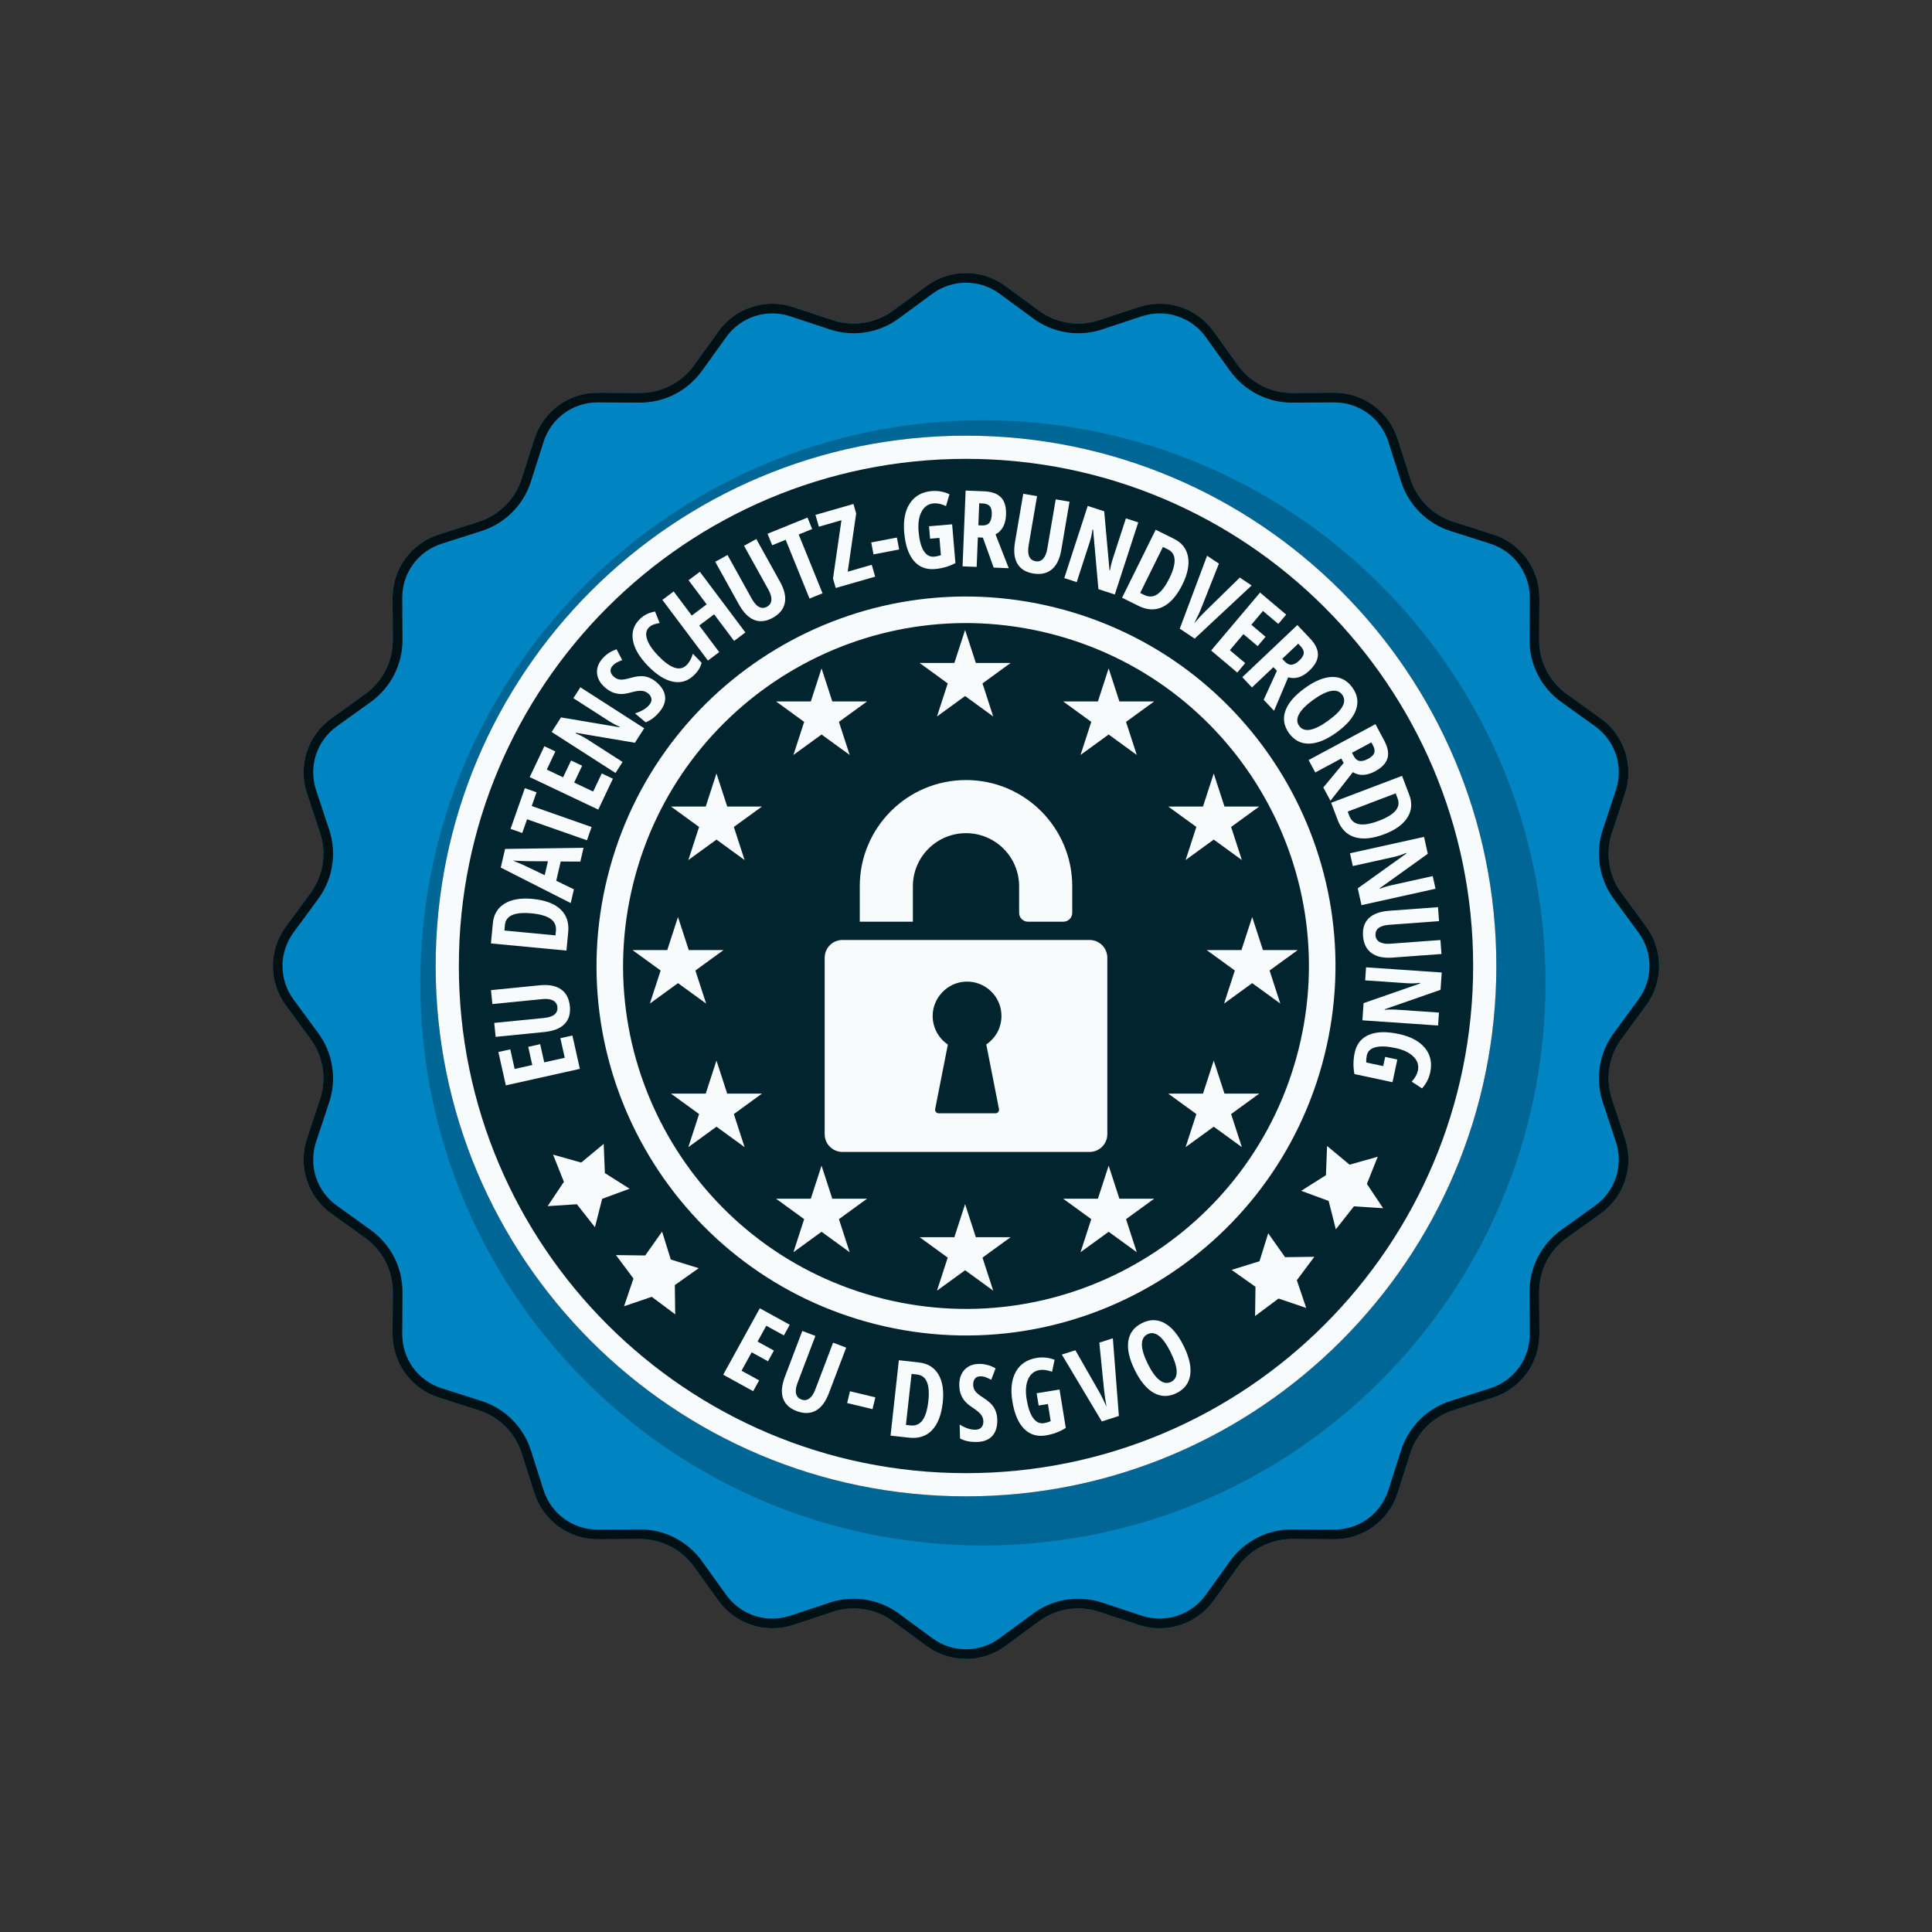 <?xml version="1.0" encoding="UTF-8" standalone="no"?>
<!-- Created with Inkscape (http://www.inkscape.org/) -->

<svg
   xmlns:dc="http://purl.org/dc/elements/1.1/"
   xmlns:cc="http://creativecommons.org/ns#"
   xmlns:rdf="http://www.w3.org/1999/02/22-rdf-syntax-ns#"
   xmlns:svg="http://www.w3.org/2000/svg"
   xmlns="http://www.w3.org/2000/svg"
   xmlns:sodipodi="http://sodipodi.sourceforge.net/DTD/sodipodi-0.dtd"
   xmlns:inkscape="http://www.inkscape.org/namespaces/inkscape"
   id="svg2"
   version="1.1"
   inkscape:version="0.91 r13725"
   xml:space="preserve"
   width="1000"
   height="1000"
   viewBox="0 0 1000 1000"
   sodipodi:docname="EU_v2_DGSVO_24.svg"><rect x="0" y="0" width="1000" height="1000" fill="#333333" stroke="none"/><defs
     id="defs6"><clipPath
       clipPathUnits="userSpaceOnUse"
       id="clipPath16"><path
         d="M 0,800 800,800 800,0 0,0 0,800 Z"
         id="path18"
         inkscape:connector-curvature="0" /></clipPath></defs><sodipodi:namedview
     pagecolor="#ffffff"
     bordercolor="#666666"
     borderopacity="1"
     objecttolerance="10"
     gridtolerance="10"
     guidetolerance="10"
     inkscape:pageopacity="0"
     inkscape:pageshadow="2"
     inkscape:window-width="868"
     inkscape:window-height="480"
     id="namedview4"
     showgrid="false"
     inkscape:zoom="0.236"
     inkscape:cx="500"
     inkscape:cy="500"
     inkscape:window-x="0"
     inkscape:window-y="30"
     inkscape:window-maximized="0"
     inkscape:current-layer="g10" /><g
     id="g10"
     inkscape:groupmode="layer"
     inkscape:label="EU_v2_DGSVO_24"
     transform="matrix(1.25,0,0,-1.25,0,1000)"><g
       id="g12"><g
         id="g14"
         clip-path="url(#clipPath16)"><g
           id="g20"
           transform="translate(416.265,681.602)"><path
             d="m 0,0 13.965,-10.255 c 7.17,-5.265 16.445,-6.734 24.89,-3.942 l 16.452,5.439 c 11.401,3.77 23.93,-0.3 30.937,-10.05 l 10.111,-14.067 c 5.192,-7.222 13.56,-11.485 22.456,-11.438 l 17.327,0.09 c 12.008,0.062 22.665,-7.679 26.316,-19.116 l 5.269,-16.503 c 2.705,-8.472 9.345,-15.112 17.82,-17.816 l 16.507,-5.267 c 11.439,-3.65 19.182,-14.305 19.12,-26.311 l -0.09,-17.323 c -0.047,-8.893 4.217,-17.259 11.441,-22.449 l 14.071,-10.109 c 9.752,-7.006 13.822,-19.531 10.052,-30.93 l -5.44,-16.447 c -2.793,-8.444 -1.324,-17.717 3.942,-24.885 l 10.257,-13.961 c 7.11,-9.677 7.11,-22.847 0,-32.522 l -10.257,-13.962 c -5.266,-7.167 -6.735,-16.441 -3.942,-24.885 l 5.44,-16.447 c 3.77,-11.399 -0.3,-23.924 -10.052,-30.93 l -14.071,-10.109 c -7.224,-5.191 -11.488,-13.556 -11.441,-22.45 l 0.09,-17.322 c 0.062,-12.006 -7.681,-22.661 -19.12,-26.311 l -16.507,-5.267 c -8.475,-2.704 -15.115,-9.344 -17.82,-17.816 l -5.269,-16.503 c -3.651,-11.437 -14.308,-19.179 -26.316,-19.115 l -17.327,0.089 c -8.896,0.046 -17.264,-4.215 -22.456,-11.438 l -10.111,-14.068 c -7.007,-9.749 -19.536,-13.819 -30.937,-10.049 l -16.452,5.438 c -8.445,2.793 -17.72,1.324 -24.89,-3.941 L 0,-563.203 c -9.678,-7.108 -22.852,-7.108 -32.53,0 l -13.964,10.255 c -7.17,5.265 -16.445,6.734 -24.891,3.941 l -16.451,-5.438 c -11.401,-3.77 -23.93,0.3 -30.938,10.049 l -10.111,14.068 c -5.191,7.223 -13.559,11.484 -22.455,11.438 l -17.327,-0.089 c -12.008,-0.064 -22.666,7.678 -26.317,19.115 l -5.268,16.503 c -2.705,8.472 -9.346,15.112 -17.82,17.816 l -16.507,5.267 c -11.44,3.65 -19.183,14.305 -19.12,26.311 l 0.09,17.322 c 0.047,8.894 -4.217,17.259 -11.441,22.45 l -14.071,10.109 c -9.752,7.006 -13.822,19.531 -10.052,30.93 l 5.44,16.447 c 2.793,8.444 1.324,17.718 -3.942,24.885 l -10.258,13.962 c -7.109,9.675 -7.109,22.845 0,32.522 l 10.258,13.961 c 5.266,7.168 6.735,16.441 3.942,24.885 l -5.44,16.447 c -3.77,11.399 0.3,23.924 10.052,30.93 l 14.071,10.109 c 7.224,5.19 11.488,13.556 11.441,22.449 l -0.09,17.323 c -0.063,12.006 7.68,22.661 19.12,26.311 l 16.507,5.267 c 8.474,2.704 15.115,9.344 17.82,17.816 l 5.268,16.503 c 3.651,11.437 14.309,19.178 26.317,19.116 l 17.327,-0.09 c 8.896,-0.047 17.264,4.216 22.455,11.438 l 10.111,14.067 c 7.008,9.75 19.537,13.82 30.938,10.05 l 16.451,-5.439 c 8.446,-2.792 17.721,-1.323 24.891,3.942 L -32.53,0 C -22.852,7.107 -9.678,7.107 0,0"
             style="fill:#0085c2;fill-opacity:1;fill-rule:nonzero;stroke:none"
             id="path22"
             inkscape:connector-curvature="0" /></g><g
           id="g24"
           transform="translate(663.671,343.637)"><path
             d="m 0,0 5.439,-16.447 c 3.239,-9.789 -0.212,-20.409 -8.587,-26.425 l -14.072,-10.11 c -8.26,-5.935 -13.16,-15.55 -13.106,-25.719 l 0.09,-17.321 c 0.053,-10.312 -6.512,-19.345 -16.336,-22.481 l -16.507,-5.267 c -9.691,-3.091 -17.321,-10.721 -20.415,-20.41 l -5.269,-16.503 c -3.119,-9.768 -12.104,-16.332 -22.359,-16.332 l -17.616,0.09 c -10.108,0 -19.663,-4.898 -25.561,-13.103 l -10.111,-14.068 c -4.4,-6.121 -11.527,-9.775 -19.068,-9.775 -2.501,0 -4.98,0.399 -7.366,1.188 l -16.451,5.439 c -3.194,1.056 -6.518,1.592 -9.88,1.592 -6.751,0 -13.194,-2.113 -18.635,-6.108 l -13.963,-10.255 c -4.058,-2.979 -8.864,-4.554 -13.898,-4.554 -5.035,0 -9.84,1.575 -13.897,4.554 l -13.965,10.255 c -5.44,3.995 -11.883,6.108 -18.634,6.108 -3.362,0 -6.686,-0.536 -9.88,-1.592 l -16.451,-5.439 c -2.385,-0.789 -4.864,-1.188 -7.367,-1.188 -7.539,-0.001 -14.667,3.653 -19.067,9.775 l -10.111,14.068 c -5.898,8.205 -15.453,13.103 -25.561,13.103 l -17.616,-0.09 c -10.255,-0.001 -19.24,6.563 -22.36,16.332 l -5.268,16.503 c -3.093,9.689 -10.725,17.319 -20.415,20.41 l -16.506,5.267 c -9.825,3.136 -16.39,12.169 -16.336,22.481 l 0.09,17.322 c 0.053,10.169 -4.847,19.783 -13.108,25.718 l -14.07,10.109 c -8.375,6.018 -11.827,16.637 -8.589,26.426 L -527.341,0 c 3.193,9.656 1.505,20.313 -4.517,28.509 l -10.258,13.962 c -6.105,8.309 -6.105,19.475 0,27.785 l 10.258,13.961 c 6.022,8.197 7.71,18.854 4.517,28.51 l -5.441,16.447 c -3.238,9.789 0.214,20.409 8.589,26.426 l 14.07,10.108 c 8.261,5.935 13.161,15.549 13.108,25.719 l -0.09,17.323 c -0.054,10.311 6.511,19.344 16.336,22.479 l 16.506,5.268 c 9.69,3.091 17.322,10.721 20.415,20.409 l 5.268,16.503 c 3.119,9.769 12.106,16.333 22.363,16.333 l 17.614,-0.091 c 10.107,0 19.662,4.899 25.56,13.104 l 10.111,14.068 c 4.4,6.121 11.528,9.775 19.067,9.775 2.503,0 4.981,-0.4 7.367,-1.189 l 16.451,-5.439 c 3.193,-1.055 6.517,-1.591 9.879,-1.591 6.751,0 13.195,2.111 18.635,6.106 l 13.965,10.256 c 4.057,2.979 8.862,4.554 13.897,4.554 5.034,0 9.84,-1.575 13.898,-4.554 l 13.964,-10.256 c 5.441,-3.994 11.884,-6.106 18.635,-6.106 3.362,0 6.685,0.536 9.879,1.591 l 16.451,5.439 c 2.386,0.789 4.865,1.189 7.367,1.189 7.54,0 14.667,-3.654 19.067,-9.775 l 10.111,-14.068 c 5.899,-8.205 15.453,-13.104 25.56,-13.104 l 17.615,0.091 c 10.256,0 19.242,-6.564 22.361,-16.333 l 5.269,-16.502 c 3.093,-9.689 10.724,-17.319 20.415,-20.41 l 16.507,-5.268 c 9.824,-3.135 16.389,-12.168 16.336,-22.479 l -0.09,-17.323 c -0.054,-10.169 4.846,-19.783 13.106,-25.719 L -3.148,155.6 C 5.227,149.583 8.678,138.963 5.439,129.174 L 0,112.727 C -3.193,103.071 -1.505,92.413 4.517,84.217 L 14.773,70.256 c 6.106,-8.31 6.106,-19.476 0,-27.785 L 4.517,28.509 C -1.505,20.314 -3.193,9.656 0,0 m 17.997,40.103 c 7.109,9.675 7.109,22.845 0,32.522 L 7.74,86.585 c -5.266,7.168 -6.735,16.442 -3.942,24.886 l 5.439,16.447 c 3.771,11.398 -0.299,23.924 -10.051,30.93 l -14.072,10.109 c -7.223,5.19 -11.487,13.556 -11.44,22.449 l 0.09,17.323 c 0.062,12.005 -7.681,22.661 -19.12,26.311 l -16.507,5.267 c -8.475,2.704 -15.116,9.343 -17.821,17.816 l -5.268,16.502 c -3.652,11.438 -14.309,19.179 -26.317,19.117 l -17.327,-0.091 c -8.895,-0.046 -17.263,4.217 -22.455,11.439 l -10.111,14.067 c -7.007,9.75 -19.536,13.82 -30.938,10.05 l -16.451,-5.439 c -8.445,-2.792 -17.72,-1.323 -24.89,3.941 l -13.965,10.256 c -9.678,7.107 -22.852,7.107 -32.53,0 L -293.9,327.709 c -7.17,-5.264 -16.446,-6.733 -24.892,-3.941 l -16.45,5.439 c -11.402,3.77 -23.93,-0.3 -30.938,-10.05 l -10.112,-14.067 c -5.19,-7.222 -13.558,-11.485 -22.454,-11.439 l -17.327,0.091 c -12.008,0.062 -22.666,-7.679 -26.317,-19.117 l -5.268,-16.502 c -2.705,-8.473 -9.346,-15.112 -17.821,-17.816 l -16.506,-5.267 c -11.44,-3.65 -19.183,-14.306 -19.12,-26.311 l 0.09,-17.323 c 0.046,-8.893 -4.217,-17.259 -11.442,-22.449 l -14.07,-10.109 c -9.752,-7.006 -13.823,-19.532 -10.053,-30.93 l 5.441,-16.447 c 2.793,-8.444 1.324,-17.718 -3.943,-24.886 l -10.257,-13.96 c -7.109,-9.677 -7.109,-22.847 0,-32.522 l 10.257,-13.962 c 5.267,-7.167 6.736,-16.441 3.943,-24.885 l -5.441,-16.447 c -3.77,-11.399 0.301,-23.924 10.053,-30.93 l 14.07,-10.109 c 7.225,-5.191 11.488,-13.556 11.442,-22.45 l -0.09,-17.322 c -0.063,-12.006 7.68,-22.661 19.12,-26.311 l 16.506,-5.267 c 8.475,-2.704 15.116,-9.344 17.821,-17.816 l 5.268,-16.503 c 3.651,-11.437 14.309,-19.179 26.317,-19.116 l 17.327,0.09 c 8.896,0.046 17.264,-4.216 22.454,-11.438 l 10.112,-14.068 c 7.008,-9.749 19.536,-13.819 30.938,-10.049 l 16.45,5.438 c 8.446,2.793 17.722,1.324 24.892,-3.941 l 13.964,-10.255 c 9.678,-7.108 22.852,-7.108 32.53,0 l 13.965,10.255 c 7.17,5.265 16.445,6.734 24.89,3.941 l 16.451,-5.438 c 11.402,-3.77 23.931,0.3 30.938,10.049 l 10.111,14.068 c 5.192,7.222 13.56,11.484 22.455,11.438 l 17.327,-0.09 c 12.008,-0.063 22.665,7.679 26.317,19.116 l 5.268,16.503 c 2.705,8.472 9.346,15.112 17.821,17.816 l 16.507,5.267 c 11.439,3.65 19.182,14.305 19.12,26.311 l -0.09,17.322 c -0.047,8.894 4.217,17.259 11.44,22.45 l 14.072,10.109 c 9.752,7.006 13.822,19.531 10.051,30.93 L 3.798,1.256 C 1.005,9.7 2.474,18.974 7.74,26.141 l 10.257,13.962 z"
             style="fill:#011014;fill-opacity:1;fill-rule:nonzero;stroke:none"
             id="path26"
             inkscape:connector-curvature="0" /></g><g
           id="g28"
           transform="translate(639.969,393)"><path
             d="m 0,0 c 0,-128.665 -104.304,-232.969 -232.969,-232.969 -128.665,0 -232.968,104.304 -232.968,232.969 0,128.665 104.303,232.968 232.968,232.968 C -104.304,232.968 0,128.665 0,0"
             style="fill:#006696;fill-opacity:1;fill-rule:nonzero;stroke:none"
             id="path30"
             inkscape:connector-curvature="0" /></g><g
           id="g32"
           transform="translate(619.601,400)"><path
             d="m 0,0 c 0,-121.282 -98.318,-219.601 -219.601,-219.601 -121.282,0 -219.601,98.319 -219.601,219.601 0,121.282 98.319,219.601 219.601,219.601 C -98.318,219.601 0,121.282 0,0"
             style="fill:#02242e;fill-opacity:1;fill-rule:nonzero;stroke:none"
             id="path34"
             inkscape:connector-curvature="0" /></g><g
           id="g36"
           transform="translate(548.421,362.993)"><path
             d="m 0,0 c -20.438,-81.972 -103.466,-131.847 -185.446,-111.415 -81.949,20.436 -131.84,103.459 -111.391,185.416 20.425,81.981 103.452,131.862 185.41,111.427 C -29.446,164.993 20.435,81.962 0,0 m -148.421,247.007 c -115.98,0 -210,-94.02 -210,-210 0,-115.98 94.02,-210 210,-210 115.98,0 210,94.02 210,210 0,115.98 -94.02,210 -210,210"
             style="fill:#02242e;fill-opacity:1;fill-rule:nonzero;stroke:none"
             id="path38"
             inkscape:connector-curvature="0" /></g><g
           id="g40"
           transform="translate(400,190)"><path
             d="m 0,0 c -115.98,0 -210,94.021 -210,210 0,115.98 94.02,210 210,210 115.979,0 210,-94.02 210,-210 C 210,94.021 115.979,0 0,0 M 0,429.601 C -121.282,429.601 -219.601,331.282 -219.601,210 -219.601,88.718 -121.282,-9.601 0,-9.601 121.282,-9.601 219.601,88.718 219.601,210 219.601,331.282 121.282,429.601 0,429.601"
             style="fill:#f7fbfc;fill-opacity:1;fill-rule:nonzero;stroke:none"
             id="path42"
             inkscape:connector-curvature="0" /></g><g
           id="g44"
           transform="translate(537.751,365.654)"><path
             d="m 0,0 c -18.97,-76.078 -96.028,-122.368 -172.115,-103.405 -76.056,18.967 -122.36,96.02 -103.382,172.085 18.957,76.087 96.015,122.382 172.08,103.416 C -27.33,153.13 18.965,76.069 0,0 m -100.758,182.767 c -81.957,20.434 -164.984,-29.446 -185.409,-111.427 -20.449,-81.957 29.442,-164.98 111.391,-185.416 81.98,-20.432 165.007,29.443 185.446,111.415 20.434,81.962 -29.446,164.993 -111.428,185.428"
             style="fill:#f7fbfc;fill-opacity:1;fill-rule:nonzero;stroke:none"
             id="path46"
             inkscape:connector-curvature="0" /></g><g
           id="g48"
           transform="translate(572.727,299.699)"><path
             d="m 0,0 -12.084,0.788 -7.501,-9.508 -2.984,11.737 -11.36,4.195 10.24,6.465 0.479,12.1 9.313,-7.741 L -2.241,21.32 -6.725,10.071 0,0 Z"
             style="fill:#f7fbfc;fill-opacity:1;fill-rule:nonzero;stroke:none"
             id="path50"
             inkscape:connector-curvature="0" /></g><g
           id="g52"
           transform="translate(540.881,258.412)"><path
             d="m 0,0 -11.468,3.889 -9.706,-7.243 0.155,12.109 -9.887,6.992 11.564,3.595 3.595,11.564 6.992,-9.887 L 3.354,21.174 -3.889,11.468 0,0 Z"
             style="fill:#f7fbfc;fill-opacity:1;fill-rule:nonzero;stroke:none"
             id="path54"
             inkscape:connector-curvature="0" /></g><g
           id="g56"
           transform="translate(258.412,259.119)"><path
             d="M 0,0 3.889,11.468 -3.354,21.174 8.755,21.019 15.748,30.906 19.342,19.342 30.907,15.747 21.019,8.755 21.174,-3.354 11.469,3.889 0,0 Z"
             style="fill:#f7fbfc;fill-opacity:1;fill-rule:nonzero;stroke:none"
             id="path58"
             inkscape:connector-curvature="0" /></g><g
           id="g60"
           transform="translate(226.773,300.565)"><path
             d="M 0,0 6.725,10.07 2.241,21.32 13.897,18.036 23.21,25.777 23.689,13.677 33.929,7.211 22.569,3.017 19.584,-8.72 12.084,0.788 0,0 Z"
             style="fill:#f7fbfc;fill-opacity:1;fill-rule:nonzero;stroke:none"
             id="path62"
             inkscape:connector-curvature="0" /></g><g
           id="g64"
           transform="translate(237.025,371.226)"><path
             d="m 0,0 3.082,-13.818 -30.657,-6.838 -3.082,13.819 4.928,1.099 1.81,-8.116 7.297,1.628 -1.679,7.528 4.949,1.104 1.679,-7.528 8.492,1.894 -1.81,8.115 L 0,0 Z"
             style="fill:#f7fbfc;fill-opacity:1;fill-rule:nonzero;stroke:none"
             id="path66"
             inkscape:connector-curvature="0" /></g><g
           id="g68"
           transform="translate(203.309,390.007)"><path
             d="m 0,0 20.225,2.01 c 3.719,0.369 6.643,-0.19 8.77,-1.677 2.127,-1.487 3.348,-3.819 3.664,-6.998 0.309,-3.107 -0.429,-5.569 -2.213,-7.388 -1.784,-1.818 -4.579,-2.916 -8.384,-3.294 l -20.14,-2.002 -0.573,5.773 20.567,2.044 c 3.976,0.395 5.834,1.911 5.571,4.548 -0.121,1.225 -0.721,2.123 -1.8,2.692 -1.079,0.569 -2.551,0.762 -4.418,0.576 L 0.573,-5.772 0,0 Z"
             style="fill:#f7fbfc;fill-opacity:1;fill-rule:nonzero;stroke:none"
             id="path70"
             inkscape:connector-curvature="0" /></g><g
           id="g72"
           transform="translate(220.117,421.8)"><path
             d="M 0,0 C -6.987,0.664 -10.663,-0.93 -11.029,-4.779 L -11.25,-7.111 9.902,-9.12 10.081,-7.238 C 10.283,-5.113 9.544,-3.461 7.865,-2.28 6.187,-1.099 3.564,-0.339 0,0 m 0.396,5.983 c 5.162,-0.49 9.008,-1.917 11.538,-4.279 2.531,-2.363 3.608,-5.519 3.233,-9.468 l -0.727,-7.657 -31.269,2.97 0.794,8.363 c 0.346,3.636 1.958,6.338 4.838,8.108 2.881,1.769 6.745,2.424 11.593,1.963"
             style="fill:#f7fbfc;fill-opacity:1;fill-rule:nonzero;stroke:none"
             id="path74"
             inkscape:connector-curvature="0" /></g><g
           id="g76"
           transform="translate(226.884,443.369)"><path
             d="m 0,0 -7.494,0.018 c -0.455,0.002 -1.591,0.034 -3.407,0.095 -1.817,0.061 -3.026,0.124 -3.628,0.191 1.157,-0.46 2.426,-0.997 3.805,-1.611 1.38,-0.614 4.508,-2.104 9.385,-4.469 L 0,0 Z m 13.422,-0.135 -8.13,0.033 -1.849,-7.974 7.315,-3.549 -1.32,-5.692 -28.967,14.7 1.79,7.722 32.486,0.474 -1.325,-5.714 z"
             style="fill:#f7fbfc;fill-opacity:1;fill-rule:nonzero;stroke:none"
             id="path78"
             inkscape:connector-curvature="0" /></g><g
           id="g80"
           transform="translate(244.967,457.543)"><path
             d="m 0,0 -1.93,-5.493 -24.79,8.707 -1.993,-5.675 -4.845,1.701 5.916,16.845 4.845,-1.702 L -24.791,8.708 0,0 Z"
             style="fill:#f7fbfc;fill-opacity:1;fill-rule:nonzero;stroke:none"
             id="path82"
             inkscape:connector-curvature="0" /></g><g
           id="g84"
           transform="translate(253.793,477.553)"><path
             d="m 0,0 -6.065,-12.793 -28.382,13.457 6.065,12.793 4.562,-2.164 -3.562,-7.512 6.756,-3.203 3.304,6.969 4.582,-2.172 -3.304,-6.97 7.862,-3.727 L -4.62,2.19 0,0 Z"
             style="fill:#f7fbfc;fill-opacity:1;fill-rule:nonzero;stroke:none"
             id="path86"
             inkscape:connector-curvature="0" /></g><g
           id="g88"
           transform="translate(266.75,498.44)"><path
             d="m 0,0 -3.854,-6.002 -24.392,4.123 -0.151,-0.235 c 1.652,-0.636 3.315,-1.491 4.991,-2.567 l 14.444,-9.275 -2.926,-4.556 -26.429,16.973 3.877,6.038 24.147,-4.068 0.127,0.199 c -1.413,0.584 -2.992,1.437 -4.74,2.559 l -14.426,9.264 2.902,4.52 L 0,0 Z"
             style="fill:#f7fbfc;fill-opacity:1;fill-rule:nonzero;stroke:none"
             id="path90"
             inkscape:connector-curvature="0" /></g><g
           id="g92"
           transform="translate(271.648,517.679)"><path
             d="m 0,0 c 2.252,-1.884 3.501,-3.896 3.747,-6.034 0.246,-2.139 -0.527,-4.279 -2.319,-6.422 -1.756,-2.098 -3.661,-3.538 -5.716,-4.321 l -4.433,3.708 c 2.683,0.819 4.654,1.98 5.913,3.485 0.717,0.857 1.02,1.7 0.911,2.529 -0.109,0.829 -0.57,1.584 -1.383,2.264 -0.802,0.671 -1.751,1.026 -2.848,1.066 -1.097,0.039 -2.547,-0.194 -4.353,-0.7 -1.578,-0.435 -2.916,-0.646 -4.016,-0.632 -1.099,0.014 -2.177,0.216 -3.234,0.605 -1.056,0.389 -2.123,1.034 -3.199,1.934 -2.066,1.728 -3.222,3.671 -3.47,5.831 -0.248,2.158 0.437,4.205 2.054,6.138 1.544,1.846 3.545,3.188 6.002,4.027 l 2.351,-4.489 c -0.748,-0.27 -1.485,-0.592 -2.209,-0.967 -0.724,-0.374 -1.362,-0.891 -1.913,-1.55 -0.607,-0.725 -0.835,-1.483 -0.683,-2.272 0.152,-0.79 0.639,-1.53 1.464,-2.219 0.813,-0.68 1.716,-1.04 2.711,-1.078 0.995,-0.039 2.364,0.202 4.107,0.724 2.369,0.688 4.362,0.883 5.98,0.585 C -2.918,1.914 -1.406,1.176 0,0"
             style="fill:#f7fbfc;fill-opacity:1;fill-rule:nonzero;stroke:none"
             id="path94"
             inkscape:connector-curvature="0" /></g><g
           id="g96"
           transform="translate(268.731,540.203)"><path
             d="m 0,0 c -1.205,-1.164 -1.473,-2.788 -0.805,-4.871 0.668,-2.083 2.217,-4.381 4.645,-6.894 5.056,-5.233 8.949,-6.53 11.678,-3.892 1.195,1.154 2.078,2.744 2.65,4.771 l 3.613,-3.739 c -0.396,-1.796 -1.454,-3.525 -3.174,-5.187 -2.544,-2.459 -5.476,-3.335 -8.796,-2.63 -3.321,0.705 -6.752,2.891 -10.296,6.558 -3.543,3.666 -5.602,7.204 -6.177,10.612 -0.574,3.408 0.39,6.322 2.892,8.74 0.825,0.797 1.725,1.447 2.701,1.952 0.976,0.505 2.17,0.892 3.583,1.162 L 4.422,1.824 C 3.65,1.695 2.875,1.508 2.096,1.263 1.316,1.019 0.618,0.597 0,0"
             style="fill:#f7fbfc;fill-opacity:1;fill-rule:nonzero;stroke:none"
             id="path98"
             inkscape:connector-curvature="0" /></g><g
           id="g100"
           transform="translate(308.647,538.117)"><path
             d="m 0,0 -4.674,-3.508 -8.266,11.015 -6.169,-4.63 8.266,-11.014 -4.674,-3.508 -18.854,25.122 4.674,3.508 7.493,-9.984 6.169,4.63 -7.493,9.984 4.674,3.507 L 0,0 Z"
             style="fill:#f7fbfc;fill-opacity:1;fill-rule:nonzero;stroke:none"
             id="path102"
             inkscape:connector-curvature="0" /></g><g
           id="g104"
           transform="translate(313.166,576.811)"><path
             d="m 0,0 9.864,-17.77 c 1.814,-3.269 2.46,-6.174 1.938,-8.716 -0.522,-2.543 -2.179,-4.589 -4.972,-6.139 -2.73,-1.515 -5.283,-1.814 -7.66,-0.897 -2.376,0.917 -4.492,3.047 -6.348,6.391 L -17,-9.436 l 5.072,2.815 10.03,-18.07 c 1.94,-3.495 4.067,-4.599 6.384,-3.313 1.077,0.598 1.663,1.504 1.759,2.721 0.094,1.216 -0.313,2.644 -1.224,4.284 L -5.072,-2.815 0,0 Z"
             style="fill:#f7fbfc;fill-opacity:1;fill-rule:nonzero;stroke:none"
             id="path106"
             inkscape:connector-curvature="0" /></g><g
           id="g108"
           transform="translate(340.602,554.33)"><path
             d="m 0,0 -5.396,-2.188 -9.877,24.348 -5.574,-2.262 -1.93,4.758 16.544,6.712 1.93,-4.758 L -9.877,24.348 0,0 Z"
             style="fill:#f7fbfc;fill-opacity:1;fill-rule:nonzero;stroke:none"
             id="path110"
             inkscape:connector-curvature="0" /></g><g
           id="g112"
           transform="translate(362.387,561.223)"><path
             d="m 0,0 -16.333,-4.697 -1.127,3.923 3.496,24.143 -9.353,-2.689 -1.407,4.893 15.733,4.525 1.128,-3.924 L -11.365,2.052 -1.413,4.914 0,0 Z"
             style="fill:#f7fbfc;fill-opacity:1;fill-rule:nonzero;stroke:none"
             id="path114"
             inkscape:connector-curvature="0" /></g><g
           id="g116"
           transform="translate(361.706,570.447)"><path
             d="M 0,0 -0.944,4.938 9.67,6.967 10.614,2.029 0,0 Z"
             style="fill:#f7fbfc;fill-opacity:1;fill-rule:nonzero;stroke:none"
             id="path118"
             inkscape:connector-curvature="0" /></g><g
           id="g120"
           transform="translate(384.69,582.083)"><path
             d="m 0,0 9.569,0.811 1.361,-16.056 c -2.614,-1.386 -5.448,-2.208 -8.502,-2.467 -3.639,-0.308 -6.557,0.838 -8.754,3.441 -2.197,2.603 -3.516,6.508 -3.958,11.718 -0.425,5.023 0.365,9.051 2.372,12.081 2.008,3.031 5.031,4.717 9.07,5.059 2.497,0.212 4.935,-0.229 7.313,-1.32 L 7.033,8.358 C 5.176,9.235 3.477,9.609 1.936,9.479 -0.277,9.291 -1.945,8.154 -3.069,6.068 -4.193,3.982 -4.611,1.233 -4.322,-2.177 c 0.298,-3.511 0.993,-6.162 2.087,-7.952 1.092,-1.791 2.531,-2.61 4.315,-2.459 0.942,0.08 1.888,0.282 2.838,0.607 L 4.311,-4.81 0.436,-5.138 0,0 Z"
             style="fill:#f7fbfc;fill-opacity:1;fill-rule:nonzero;stroke:none"
             id="path122"
             inkscape:connector-curvature="0" /></g><g
           id="g124"
           transform="translate(405.113,582.489)"><path
             d="M 0,0 1.502,-0.061 C 2.875,-0.116 3.879,0.234 4.512,0.99 5.145,1.745 5.492,2.896 5.555,4.442 5.619,6.044 5.346,7.199 4.736,7.904 4.127,8.609 3.158,8.989 1.826,9.043 L 0.367,9.102 0,0 Z m -0.203,-5.023 -0.494,-12.215 -5.839,0.236 1.267,31.385 7.642,-0.309 c 3.234,-0.131 5.59,-0.993 7.066,-2.586 1.477,-1.594 2.153,-3.965 2.026,-7.113 -0.16,-3.964 -1.611,-6.68 -4.35,-8.146 l 5.477,-14.003 -6.248,0.252 -4.465,12.415 -2.082,0.084 z"
             style="fill:#f7fbfc;fill-opacity:1;fill-rule:nonzero;stroke:none"
             id="path126"
             inkscape:connector-curvature="0" /></g><g
           id="g128"
           transform="translate(442.868,592.261)"><path
             d="m 0,0 -3.416,-20.035 c -0.629,-3.685 -1.942,-6.357 -3.938,-8.014 -1.999,-1.657 -4.571,-2.217 -7.719,-1.68 -3.078,0.525 -5.258,1.888 -6.538,4.09 -1.282,2.202 -1.601,5.187 -0.957,8.957 l 3.402,19.951 5.718,-0.976 -3.475,-20.374 c -0.672,-3.939 0.298,-6.131 2.91,-6.577 1.215,-0.207 2.239,0.134 3.074,1.024 0.835,0.889 1.41,2.258 1.725,4.108 L -5.718,0.975 0,0 Z"
             style="fill:#f7fbfc;fill-opacity:1;fill-rule:nonzero;stroke:none"
             id="path130"
             inkscape:connector-curvature="0" /></g><g
           id="g132"
           transform="translate(461.615,553.828)"><path
             d="m 0,0 -6.783,2.206 -2.201,24.639 -0.266,0.086 c -0.195,-1.759 -0.601,-3.585 -1.216,-5.478 l -5.307,-16.325 -5.149,1.674 9.711,29.871 6.824,-2.218 2.193,-24.389 0.224,-0.073 c 0.206,1.515 0.631,3.259 1.273,5.235 L 4.604,31.532 9.711,29.872 0,0 Z"
             style="fill:#f7fbfc;fill-opacity:1;fill-rule:nonzero;stroke:none"
             id="path134"
             inkscape:connector-curvature="0" /></g><g
           id="g136"
           transform="translate(484.177,560.481)"><path
             d="m 0,0 c 3.11,6.292 2.932,10.294 -0.535,12.008 l -2.099,1.038 -9.416,-19.048 1.695,-0.838 c 1.913,-0.946 3.72,-0.845 5.422,0.303 C -3.231,-5.389 -1.587,-3.21 0,0 m 5.45,-2.502 c -2.298,-4.648 -5.002,-7.733 -8.111,-9.256 -3.11,-1.523 -6.443,-1.405 -9.998,0.353 l -6.896,3.409 13.919,28.158 7.532,-3.723 C 5.169,14.82 7.12,12.35 7.747,9.029 8.373,5.707 7.607,1.863 5.45,-2.502"
             style="fill:#f7fbfc;fill-opacity:1;fill-rule:nonzero;stroke:none"
             id="path138"
             inkscape:connector-curvature="0" /></g><g
           id="g140"
           transform="translate(513.377,560.842)"><path
             d="m 0,0 4.896,-3.267 -23.582,-22.025 -6.182,4.125 11.322,30.206 4.897,-3.267 -7.236,-18.237 c -0.596,-1.565 -1.593,-3.715 -2.988,-6.452 1.688,1.99 3.305,3.727 4.847,5.212 L 0,0 Z"
             style="fill:#f7fbfc;fill-opacity:1;fill-rule:nonzero;stroke:none"
             id="path142"
             inkscape:connector-curvature="0" /></g><g
           id="g144"
           transform="translate(512.32,521.502)"><path
             d="M 0,0 -10.82,9.131 9.438,33.136 20.258,24.004 17.001,20.146 10.647,25.508 5.825,19.794 11.72,14.82 8.449,10.945 2.555,15.92 -3.057,9.27 3.298,3.908 0,0 Z"
             style="fill:#f7fbfc;fill-opacity:1;fill-rule:nonzero;stroke:none"
             id="path146"
             inkscape:connector-curvature="0" /></g><g
           id="g148"
           transform="translate(530.947,527.205)"><path
             d="m 0,0 1.034,-1.092 c 0.945,-0.999 1.908,-1.448 2.889,-1.348 0.98,0.1 2.032,0.681 3.155,1.745 1.165,1.102 1.776,2.119 1.831,3.05 C 8.965,3.285 8.535,4.234 7.62,5.202 L 6.615,6.263 0,0 Z m -3.65,-3.456 -8.878,-8.404 -4.018,4.243 22.811,21.594 5.257,-5.554 C 13.748,6.072 14.833,3.811 14.779,1.639 14.725,-0.532 13.553,-2.702 11.265,-4.868 8.384,-7.595 5.45,-8.528 2.465,-7.666 l -5.851,-13.852 -4.298,4.54 5.466,12.008 -1.432,1.514 z"
             style="fill:#f7fbfc;fill-opacity:1;fill-rule:nonzero;stroke:none"
             id="path150"
             inkscape:connector-curvature="0" /></g><g
           id="g152"
           transform="translate(543.754,510.191)"><path
             d="m 0,0 c -2.903,-2.096 -4.851,-4.06 -5.844,-5.89 -0.993,-1.83 -0.977,-3.453 0.046,-4.87 2.063,-2.856 6.067,-2.137 12.012,2.156 5.945,4.293 7.894,7.857 5.849,10.69 C 11.022,3.526 9.48,4.064 7.437,3.702 5.394,3.339 2.914,2.105 0,0 m 9.724,-13.463 c -4.216,-3.044 -8.026,-4.594 -11.43,-4.65 -3.405,-0.056 -6.168,1.384 -8.29,4.322 -2.13,2.949 -2.636,6.029 -1.518,9.239 1.118,3.21 3.802,6.35 8.052,9.419 4.215,3.044 8.016,4.588 11.403,4.632 3.387,0.043 6.155,-1.421 8.301,-4.394 2.121,-2.938 2.619,-6.006 1.493,-9.205 -1.127,-3.198 -3.797,-6.319 -8.011,-9.363"
             style="fill:#f7fbfc;fill-opacity:1;fill-rule:nonzero;stroke:none"
             id="path154"
             inkscape:connector-curvature="0" /></g><g
           id="g156"
           transform="translate(559.827,488.294)"><path
             d="m 0,0 0.711,-1.325 c 0.65,-1.212 1.461,-1.898 2.434,-2.059 0.971,-0.161 2.139,0.124 3.502,0.856 1.414,0.758 2.27,1.579 2.568,2.463 C 9.513,0.818 9.347,1.847 8.717,3.02 L 8.026,4.308 0,0 Z m -4.43,-2.377 -10.772,-5.78 -2.763,5.149 27.677,14.852 3.616,-6.74 c 1.531,-2.852 1.985,-5.318 1.362,-7.4 C 14.068,-4.377 12.369,-6.163 9.593,-7.653 6.097,-9.529 3.021,-9.659 0.366,-8.044 l -9.279,-11.831 -2.957,5.508 8.426,10.154 -0.986,1.836 z"
             style="fill:#f7fbfc;fill-opacity:1;fill-rule:nonzero;stroke:none"
             id="path158"
             inkscape:connector-curvature="0" /></g><g
           id="g160"
           transform="translate(570.967,460.132)"><path
             d="m 0,0 c 6.561,2.493 9.154,5.547 7.78,9.162 l -0.832,2.189 -19.862,-7.547 0.672,-1.767 c 0.758,-1.995 2.15,-3.151 4.179,-3.469 C -6.035,-1.749 -3.348,-1.271 0,0 m 2.289,-5.542 c -4.847,-1.842 -8.928,-2.262 -12.241,-1.261 -3.315,1 -5.677,3.355 -7.086,7.064 l -2.732,7.19 29.363,11.156 2.983,-7.853 C 13.873,7.34 13.621,4.203 11.82,1.343 10.019,-1.517 6.842,-3.813 2.289,-5.542"
             style="fill:#f7fbfc;fill-opacity:1;fill-rule:nonzero;stroke:none"
             id="path162"
             inkscape:connector-curvature="0" /></g><g
           id="g164"
           transform="translate(563.759,425.196)"><path
             d="m 0,0 -1.543,6.964 20.112,14.403 -0.06,0.273 C 16.894,20.916 15.114,20.337 13.171,19.907 L -3.589,16.193 -4.76,21.479 25.906,28.274 27.459,21.269 7.559,7 7.61,6.77 c 1.41,0.591 3.128,1.111 5.156,1.56 L 29.504,12.04 30.666,6.795 0,0 Z"
             style="fill:#f7fbfc;fill-opacity:1;fill-rule:nonzero;stroke:none"
             id="path166"
             inkscape:connector-curvature="0" /></g><g
           id="g168"
           transform="translate(596.879,404.973)"><path
             d="m 0,0 -20.269,-1.496 c -3.728,-0.275 -6.636,0.358 -8.725,1.898 -2.088,1.541 -3.25,3.904 -3.485,7.089 -0.23,3.114 0.57,5.557 2.4,7.33 1.829,1.772 4.651,2.799 8.465,3.08 l 20.183,1.49 0.427,-5.786 -20.612,-1.521 c -3.985,-0.293 -5.88,-1.762 -5.685,-4.404 0.09,-1.229 0.667,-2.141 1.732,-2.738 1.063,-0.596 2.53,-0.826 4.402,-0.688 L -0.427,5.785 0,0 Z"
             style="fill:#f7fbfc;fill-opacity:1;fill-rule:nonzero;stroke:none"
             id="path170"
             inkscape:connector-curvature="0" /></g><g
           id="g172"
           transform="translate(564.144,377.507)"><path
             d="m 0,0 0.489,7.116 23.365,8.127 0.019,0.279 c -1.754,-0.238 -3.624,-0.29 -5.609,-0.153 L 1.138,16.547 1.509,21.948 32.846,19.794 32.354,12.635 9.23,4.577 9.214,4.341 c 1.519,0.169 3.314,0.181 5.387,0.039 L 31.705,3.204 31.337,-2.154 0,0 Z"
             style="fill:#f7fbfc;fill-opacity:1;fill-rule:nonzero;stroke:none"
             id="path174"
             inkscape:connector-curvature="0" /></g><g
           id="g176"
           transform="translate(578.606,361.278)"><path
             d="m 0,0 -2.009,-9.391 -15.757,3.371 c -0.565,2.904 -0.527,5.855 0.115,8.852 0.763,3.571 2.71,6.029 5.839,7.374 3.129,1.345 7.25,1.47 12.363,0.376 C 5.48,9.527 9.104,7.6 11.419,4.797 c 2.314,-2.802 3.049,-6.185 2.2,-10.149 -0.524,-2.451 -1.654,-4.655 -3.391,-6.612 L 5.95,-9.16 c 1.38,1.521 2.232,3.038 2.555,4.551 0.465,2.171 -0.138,4.097 -1.806,5.78 -1.669,1.683 -4.177,2.882 -7.524,3.598 -3.446,0.737 -6.184,0.843 -8.215,0.318 -2.031,-0.525 -3.233,-1.662 -3.608,-3.413 -0.198,-0.925 -0.28,-1.888 -0.246,-2.892 L -5.855,-2.724 -5.042,1.079 0,0 Z"
             style="fill:#f7fbfc;fill-opacity:1;fill-rule:nonzero;stroke:none"
             id="path178"
             inkscape:connector-curvature="0" /></g><g
           id="g180"
           transform="translate(311.871,223.932)"><path
             d="M 0,0 -12.402,6.828 2.748,34.344 15.15,27.514 12.715,23.092 5.432,27.102 1.825,20.553 8.582,16.832 6.137,12.391 -0.62,16.111 -4.817,8.488 2.467,4.479 0,0 Z"
             style="fill:#f7fbfc;fill-opacity:1;fill-rule:nonzero;stroke:none"
             id="path182"
             inkscape:connector-curvature="0" /></g><g
           id="g184"
           transform="translate(350.39,241.971)"><path
             d="m 0,0 -7.22,-18.999 c -1.327,-3.495 -3.131,-5.862 -5.41,-7.103 -2.279,-1.241 -4.912,-1.294 -7.898,-0.16 -2.919,1.11 -4.794,2.867 -5.626,5.276 -0.832,2.408 -0.569,5.398 0.79,8.973 l 7.188,18.919 5.422,-2.06 -7.341,-19.321 c -1.419,-3.736 -0.89,-6.074 1.587,-7.015 1.152,-0.438 2.222,-0.301 3.213,0.412 0.99,0.711 1.818,1.943 2.485,3.697 L -5.423,2.061 0,0 Z"
             style="fill:#f7fbfc;fill-opacity:1;fill-rule:nonzero;stroke:none"
             id="path186"
             inkscape:connector-curvature="0" /></g><g
           id="g188"
           transform="translate(350.78,219.023)"><path
             d="M 0,0 1.175,4.889 11.683,2.362 10.507,-2.525 0,0 Z"
             style="fill:#f7fbfc;fill-opacity:1;fill-rule:nonzero;stroke:none"
             id="path190"
             inkscape:connector-curvature="0" /></g><g
           id="g192"
           transform="translate(384.394,219.735)"><path
             d="m 0,0 c 0.77,6.976 -0.768,10.676 -4.611,11.101 l -2.328,0.255 -2.331,-21.119 1.879,-0.208 c 2.121,-0.233 3.786,0.48 4.992,2.141 C -1.192,-6.169 -0.394,-3.56 0,0 M 5.977,-0.487 C 5.408,-5.641 3.923,-9.464 1.522,-11.959 c -2.4,-2.495 -5.573,-3.524 -9.516,-3.089 l -7.645,0.844 3.445,31.221 8.349,-0.922 C -0.214,15.694 2.464,14.04 4.189,11.134 5.914,8.228 6.511,4.354 5.977,-0.487"
             style="fill:#f7fbfc;fill-opacity:1;fill-rule:nonzero;stroke:none"
             id="path194"
             inkscape:connector-curvature="0" /></g><g
           id="g196"
           transform="translate(412.953,212.222)"><path
             d="m 0,0 c 0.075,-2.936 -0.607,-5.202 -2.049,-6.802 -1.441,-1.599 -3.558,-2.434 -6.349,-2.507 -2.736,-0.071 -5.077,0.406 -7.023,1.43 l -0.149,5.777 c 2.387,-1.471 4.562,-2.181 6.523,-2.129 1.117,0.028 1.95,0.357 2.5,0.988 0.55,0.631 0.811,1.474 0.783,2.535 -0.027,1.045 -0.388,1.992 -1.084,2.841 -0.695,0.848 -1.83,1.782 -3.404,2.802 -1.369,0.896 -2.413,1.761 -3.129,2.595 -0.717,0.833 -1.279,1.776 -1.685,2.824 -0.408,1.051 -0.628,2.277 -0.665,3.68 -0.07,2.692 0.623,4.845 2.078,6.459 1.455,1.613 3.443,2.453 5.964,2.518 2.405,0.062 4.734,-0.551 6.989,-1.838 L -2.512,16.44 c -0.697,0.383 -1.426,0.723 -2.186,1.018 -0.76,0.295 -1.57,0.432 -2.429,0.41 -0.944,-0.024 -1.663,-0.355 -2.155,-0.99 -0.492,-0.637 -0.724,-1.492 -0.697,-2.565 0.028,-1.06 0.356,-1.976 0.985,-2.748 0.629,-0.771 1.715,-1.638 3.26,-2.601 C -3.652,7.642 -2.188,6.276 -1.342,4.865 -0.495,3.454 -0.049,1.833 0,0"
             style="fill:#f7fbfc;fill-opacity:1;fill-rule:nonzero;stroke:none"
             id="path198"
             inkscape:connector-curvature="0" /></g><g
           id="g200"
           transform="translate(429.256,223.092)"><path
             d="m 0,0 9.479,1.537 2.582,-15.904 c -2.501,-1.582 -5.264,-2.617 -8.29,-3.109 -3.605,-0.585 -6.603,0.336 -8.992,2.764 -2.388,2.427 -4.002,6.222 -4.839,11.382 -0.807,4.976 -0.326,9.052 1.445,12.226 1.769,3.175 4.655,5.087 8.656,5.737 2.475,0.401 4.938,0.148 7.393,-0.76 L 6.374,8.869 C 4.455,9.604 2.733,9.846 1.207,9.598 -0.985,9.242 -2.562,7.982 -3.523,5.816 -4.485,3.65 -4.691,0.878 -4.144,-2.501 c 0.565,-3.478 1.46,-6.067 2.687,-7.77 1.227,-1.702 2.723,-2.409 4.49,-2.122 0.934,0.151 1.862,0.424 2.783,0.822 L 4.664,-4.467 0.826,-5.09 0,0 Z"
             style="fill:#f7fbfc;fill-opacity:1;fill-rule:nonzero;stroke:none"
             id="path202"
             inkscape:connector-curvature="0" /></g><g
           id="g204"
           transform="translate(455.203,244.054)"><path
             d="m 0,0 5.608,1.788 2.496,-32.172 -7.083,-2.258 -16.538,27.698 5.609,1.787 9.736,-17.033 c 0.85,-1.444 1.909,-3.564 3.177,-6.362 -0.501,2.561 -0.851,4.907 -1.048,7.039 L 0,0 Z"
             style="fill:#f7fbfc;fill-opacity:1;fill-rule:nonzero;stroke:none"
             id="path206"
             inkscape:connector-curvature="0" /></g><g
           id="g208"
           transform="translate(475.258,235.297)"><path
             d="m 0,0 c 1.585,-3.211 3.197,-5.457 4.838,-6.74 1.64,-1.282 3.242,-1.537 4.809,-0.763 3.16,1.56 3.116,5.628 -0.131,12.203 -3.248,6.575 -6.438,9.089 -9.572,7.542 -1.592,-0.787 -2.38,-2.219 -2.36,-4.293 C -2.398,5.873 -1.592,3.224 0,0 m 14.891,7.354 c 2.301,-4.662 3.197,-8.676 2.687,-12.042 -0.51,-3.367 -2.389,-5.853 -5.638,-7.458 -3.262,-1.61 -6.383,-1.598 -9.363,0.037 -2.979,1.634 -5.631,4.802 -7.952,9.504 -2.303,4.661 -3.193,8.666 -2.674,12.013 0.519,3.348 2.422,5.833 5.71,7.457 3.249,1.604 6.358,1.586 9.325,-0.056 2.967,-1.641 5.602,-4.793 7.905,-9.455"
             style="fill:#f7fbfc;fill-opacity:1;fill-rule:nonzero;stroke:none"
             id="path210"
             inkscape:connector-curvature="0" /></g><g
           id="g212"
           transform="translate(400,477)"><path
             d="m 0,0 c -24.292,0 -43.989,-19.698 -43.989,-43.991 l 0,-14.663 21.994,0 0,14.663 c 0,12.144 9.852,21.994 21.995,21.994 12.144,0 21.997,-9.85 21.997,-21.994 l 0,-10.997 c 0,-2.027 1.638,-3.666 3.667,-3.666 l 14.661,0 c 2.026,0 3.665,1.639 3.665,3.666 l 0,10.997 C 43.99,-19.698 24.294,0 0,0"
             style="fill:#f7fbfc;fill-opacity:1;fill-rule:nonzero;stroke:none"
             id="path214"
             inkscape:connector-curvature="0" /></g><g
           id="g216"
           transform="translate(412.184,339)"><path
             d="m 0,0 -23.479,-0.002 c -0.944,0 -1.653,0.861 -1.471,1.788 l 5.257,26.697 c -3.864,2.607 -6.38,7.056 -6.287,12.087 0.137,7.408 6.152,13.609 13.552,13.956 8.179,0.385 14.931,-6.133 14.931,-14.226 0,-4.92 -2.495,-9.215 -6.289,-11.775 L 1.47,1.787 C 1.652,0.861 0.943,0 0,0 m 46.337,64.413 c 0,4.069 -3.297,7.367 -7.366,7.367 l -102.307,0 c -4.069,0 -7.368,-3.298 -7.368,-7.367 l 0,-73.045 c 0,-4.071 3.299,-7.368 7.368,-7.368 l 102.307,0 c 4.069,0 7.366,3.297 7.366,7.368 l 0,73.045 z"
             style="fill:#f7fbfc;fill-opacity:1;fill-rule:nonzero;stroke:none"
             id="path218"
             inkscape:connector-curvature="0" /></g><g
           id="g220"
           transform="translate(406.826,517.013)"><path
             d="m 0,0 4.446,-13.692 -11.644,8.463 -11.648,-8.463 4.45,13.692 -11.645,8.463 14.394,0 4.449,13.689 4.447,-13.689 14.396,0 L 0,0 Z"
             style="fill:#f7fbfc;fill-opacity:1;fill-rule:nonzero;stroke:none"
             id="path222"
             inkscape:connector-curvature="0" /></g><g
           id="g224"
           transform="translate(466.267,501.084)"><path
             d="m 0,0 4.447,-13.692 -11.645,8.463 -11.648,-8.463 4.45,13.693 -11.644,8.462 14.394,0 4.449,13.69 4.446,-13.69 14.397,0 L 0,0 Z"
             style="fill:#f7fbfc;fill-opacity:1;fill-rule:nonzero;stroke:none"
             id="path226"
             inkscape:connector-curvature="0" /></g><g
           id="g228"
           transform="translate(509.78,457.572)"><path
             d="m 0,0 4.446,-13.692 -11.644,8.463 -11.648,-8.463 4.45,13.692 -11.645,8.463 14.394,0 4.449,13.689 4.447,-13.689 14.396,0 L 0,0 Z"
             style="fill:#f7fbfc;fill-opacity:1;fill-rule:nonzero;stroke:none"
             id="path230"
             inkscape:connector-curvature="0" /></g><g
           id="g232"
           transform="translate(525.708,398.131)"><path
             d="m 0,0 4.446,-13.692 -11.644,8.463 -11.648,-8.463 4.45,13.692 -11.645,8.463 14.394,0 4.449,13.689 4.447,-13.689 14.396,0 L 0,0 Z"
             style="fill:#f7fbfc;fill-opacity:1;fill-rule:nonzero;stroke:none"
             id="path234"
             inkscape:connector-curvature="0" /></g><g
           id="g236"
           transform="translate(509.78,338.69)"><path
             d="m 0,0 4.446,-13.691 -11.644,8.462 -11.648,-8.462 4.45,13.692 -11.645,8.462 14.394,0 4.449,13.69 4.447,-13.69 14.396,0 L 0,0 Z"
             style="fill:#f7fbfc;fill-opacity:1;fill-rule:nonzero;stroke:none"
             id="path238"
             inkscape:connector-curvature="0" /></g><g
           id="g240"
           transform="translate(466.267,295.177)"><path
             d="m 0,0 4.447,-13.692 -11.645,8.463 -11.648,-8.463 4.45,13.692 -11.644,8.463 14.394,0 4.449,13.689 4.446,-13.689 14.397,0 L 0,0 Z"
             style="fill:#f7fbfc;fill-opacity:1;fill-rule:nonzero;stroke:none"
             id="path242"
             inkscape:connector-curvature="0" /></g><g
           id="g244"
           transform="translate(406.826,279.249)"><path
             d="m 0,0 4.446,-13.692 -11.644,8.463 -11.648,-8.463 4.45,13.692 -11.645,8.463 14.394,0 4.449,13.689 4.447,-13.689 14.396,0 L 0,0 Z"
             style="fill:#f7fbfc;fill-opacity:1;fill-rule:nonzero;stroke:none"
             id="path246"
             inkscape:connector-curvature="0" /></g><g
           id="g248"
           transform="translate(347.385,295.177)"><path
             d="m 0,0 4.447,-13.692 -11.645,8.463 -11.648,-8.463 4.45,13.692 -11.644,8.463 14.393,0 4.449,13.689 4.447,-13.689 14.396,0 L 0,0 Z"
             style="fill:#f7fbfc;fill-opacity:1;fill-rule:nonzero;stroke:none"
             id="path250"
             inkscape:connector-curvature="0" /></g><g
           id="g252"
           transform="translate(303.872,338.69)"><path
             d="m 0,0 4.447,-13.691 -11.645,8.462 -11.648,-8.462 4.45,13.692 -11.645,8.462 14.394,0 4.449,13.69 4.448,-13.69 14.395,0 L 0,0 Z"
             style="fill:#f7fbfc;fill-opacity:1;fill-rule:nonzero;stroke:none"
             id="path254"
             inkscape:connector-curvature="0" /></g><g
           id="g256"
           transform="translate(287.944,398.131)"><path
             d="m 0,0 4.447,-13.692 -11.645,8.463 -11.648,-8.463 4.45,13.692 -11.645,8.463 14.394,0 4.449,13.689 4.447,-13.689 14.396,0 L 0,0 Z"
             style="fill:#f7fbfc;fill-opacity:1;fill-rule:nonzero;stroke:none"
             id="path258"
             inkscape:connector-curvature="0" /></g><g
           id="g260"
           transform="translate(303.872,457.572)"><path
             d="m 0,0 4.447,-13.692 -11.645,8.463 -11.648,-8.463 4.45,13.692 -11.645,8.463 14.394,0 4.449,13.689 4.448,-13.689 14.395,0 L 0,0 Z"
             style="fill:#f7fbfc;fill-opacity:1;fill-rule:nonzero;stroke:none"
             id="path262"
             inkscape:connector-curvature="0" /></g><g
           id="g264"
           transform="translate(347.385,501.084)"><path
             d="m 0,0 4.447,-13.692 -11.645,8.463 -11.648,-8.463 4.45,13.693 -11.644,8.462 14.394,0 4.449,13.69 4.447,-13.69 14.395,0 L 0,0 Z"
             style="fill:#f7fbfc;fill-opacity:1;fill-rule:nonzero;stroke:none"
             id="path266"
             inkscape:connector-curvature="0" /></g></g></g></g></svg>